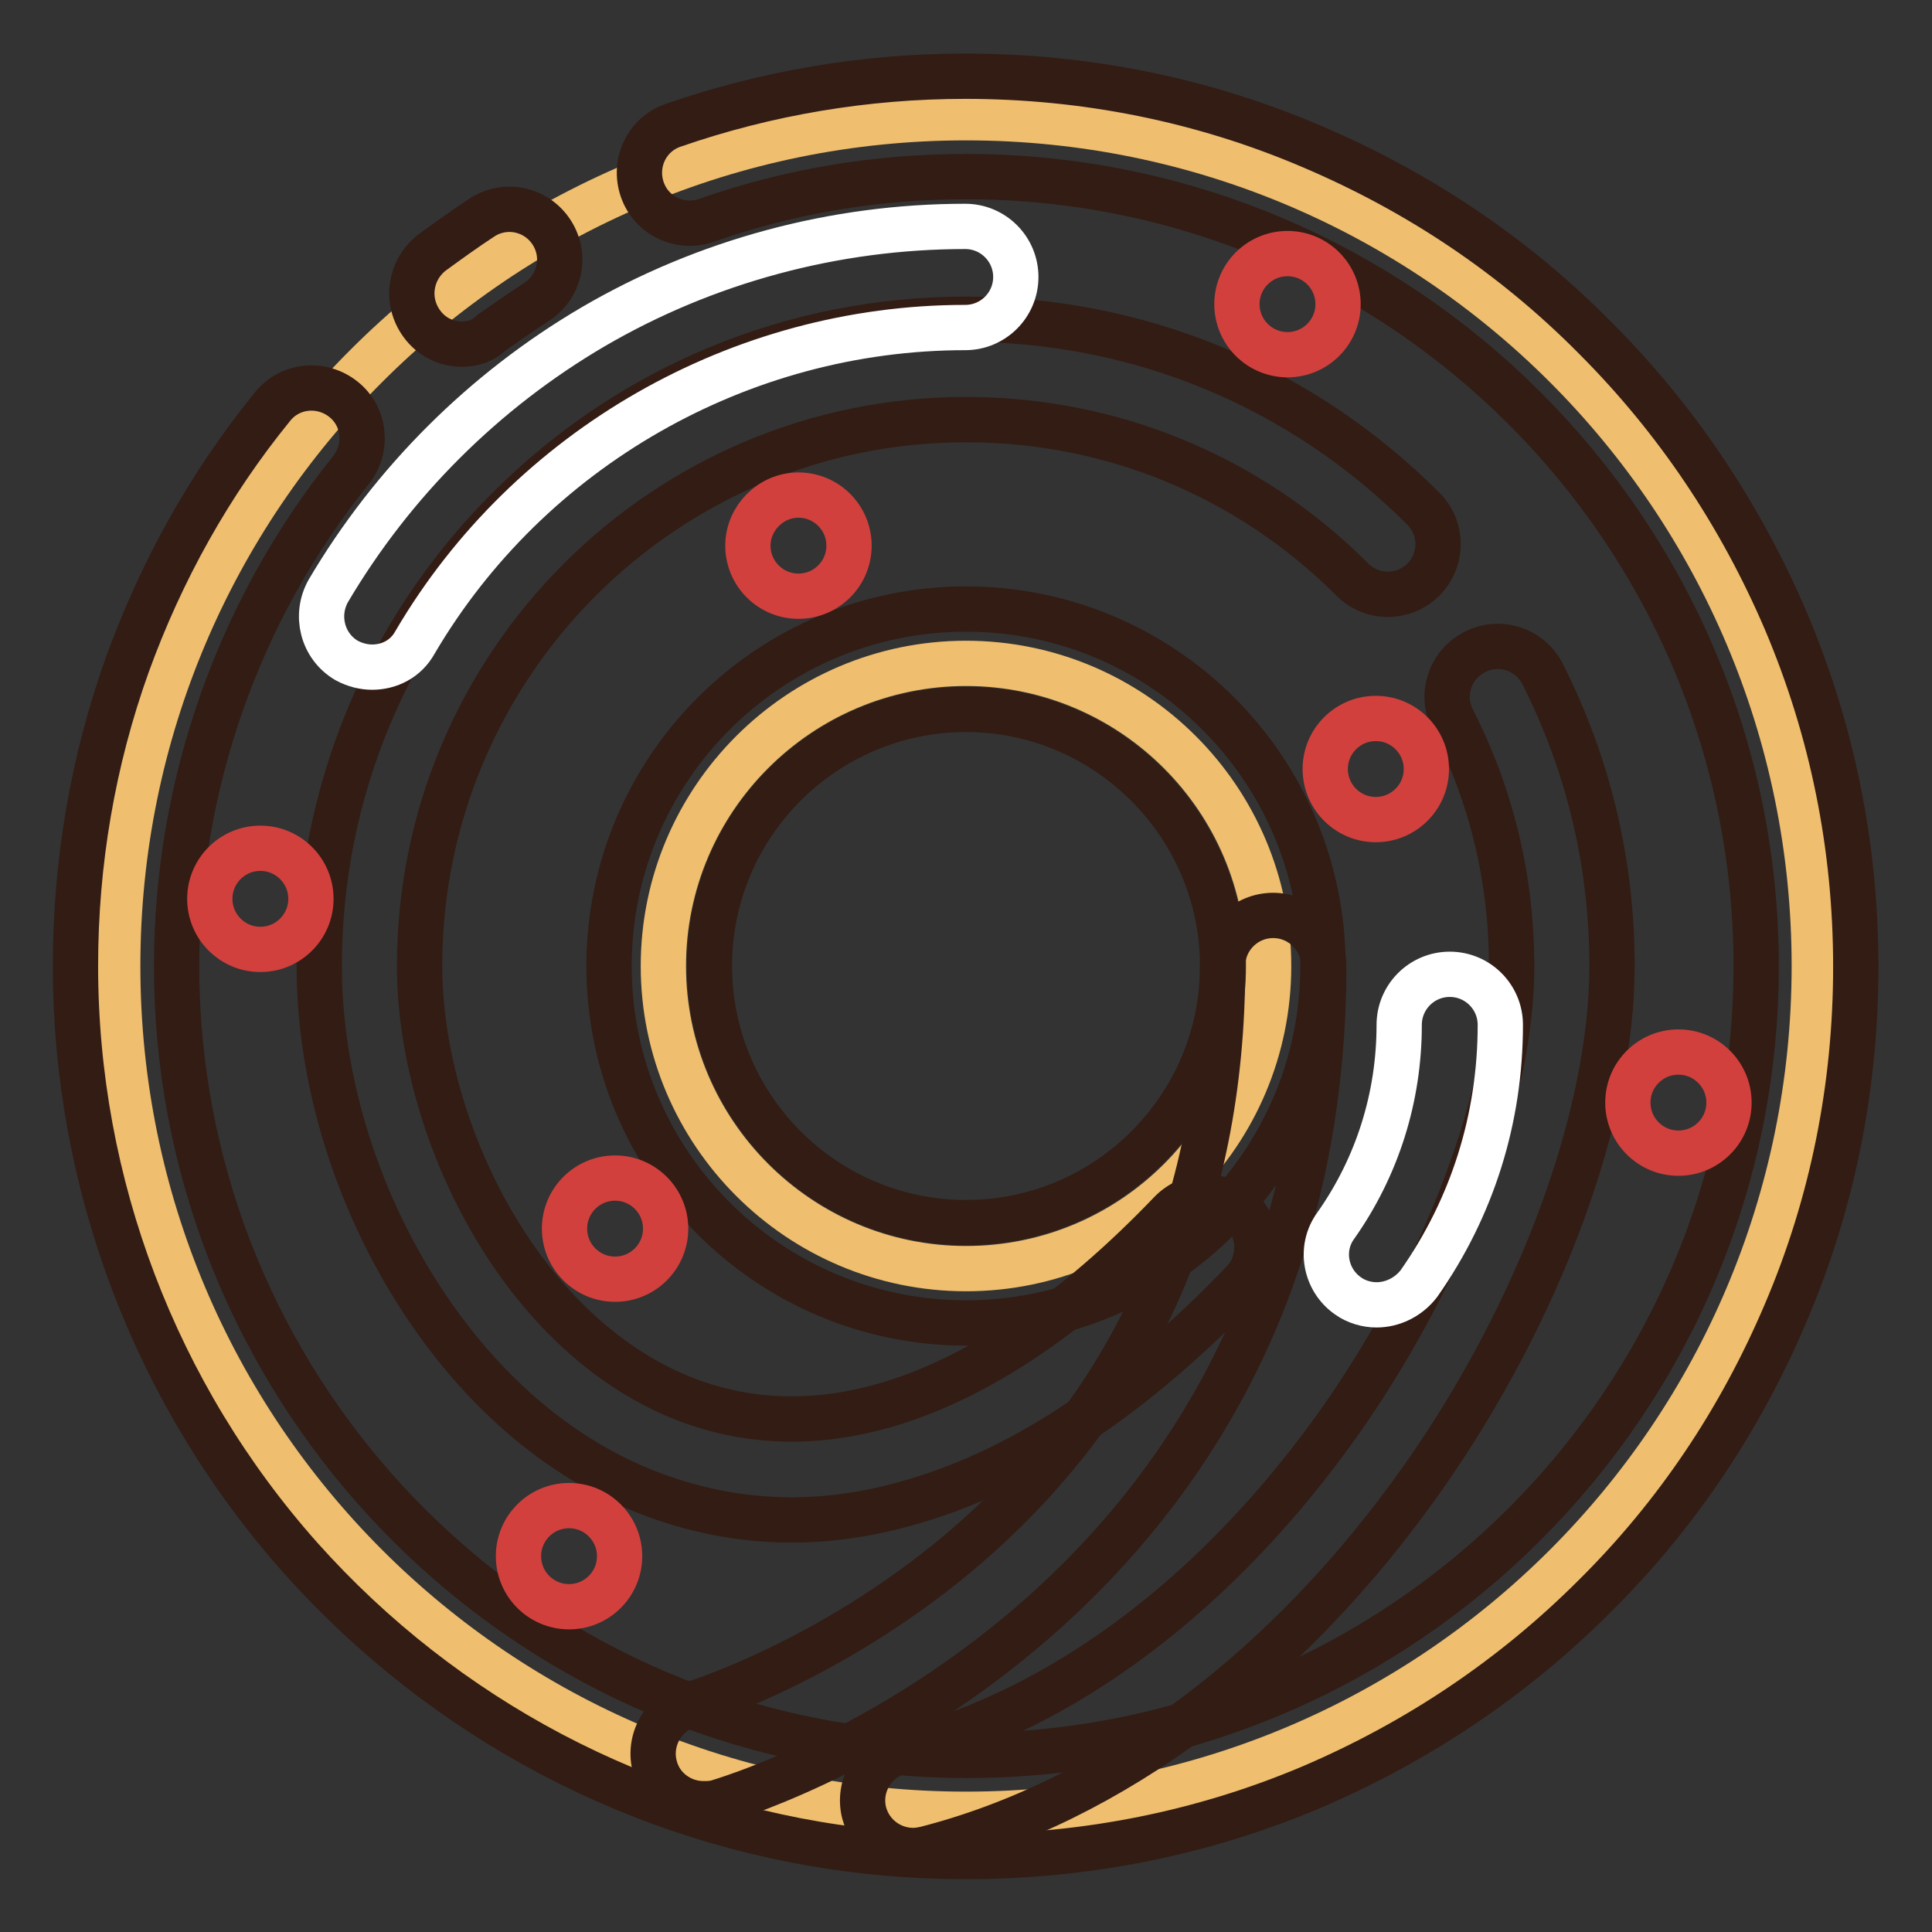 <?xml version="1.0" encoding="utf-8"?>
<!-- Svg Vector Icons : http://www.onlinewebfonts.com/icon -->
<!DOCTYPE svg PUBLIC "-//W3C//DTD SVG 1.1//EN" "http://www.w3.org/Graphics/SVG/1.1/DTD/svg11.dtd">
<svg version="1.1" xmlns="http://www.w3.org/2000/svg" xmlns:xlink="http://www.w3.org/1999/xlink" x="0px" y="0px" viewBox="0 0 256 256" enable-background="new 0 0 256 256" xml:space="preserve">
<rect x="0" y="0" width="256" height="256" fill="#333333" stroke="none"/>
<g> <path stroke-width="6" fill-opacity="0" stroke="#efbe6f"  d="M128,15.6C65.9,15.6,15.6,65.9,15.6,128c0,62.1,50.3,112.4,112.4,112.4c62.1,0,112.4-50.3,112.4-112.4 C240.4,65.9,190.1,15.6,128,15.6z M128,168.1c-22.1,0-40.1-18-40.1-40.1c0-22.1,18-40.1,40.1-40.1s40.1,18,40.1,40.1 C168.1,150.2,150.1,168.1,128,168.1z"/> <path stroke-width="6" fill-opacity="0" stroke="#321c14"  d="M61.2,45.6c-2,0-4-0.9-5.3-2.7c-2.2-3-1.6-7.1,1.3-9.4c2.2-1.6,4.4-3.2,6.7-4.7c3.1-2,7.2-1.1,9.2,2 c2,3.1,1.1,7.2-2,9.2c-2,1.3-4,2.7-6,4.1C64,45.2,62.6,45.6,61.2,45.6z"/> <path stroke-width="6" fill-opacity="0" stroke="#321c14"  d="M128,246c-4.9,0-9.9-0.3-14.7-0.9c-28.3-3.5-54.4-17.3-73.5-38.7C20.6,184.8,10,156.9,10,128 c0-13.7,2.3-27.2,6.9-40c4.5-12.4,10.9-23.9,19.2-34.1c2.3-2.9,6.5-3.3,9.4-1c2.9,2.3,3.3,6.5,1,9.4C31.6,80.8,23.4,104.1,23.4,128 c0,52.7,39.4,97.3,91.6,103.8c4.3,0.5,8.7,0.8,13.1,0.8c57.7,0,104.6-46.9,104.6-104.6S185.7,23.4,128,23.4 c-11.8,0-23.3,1.9-34.4,5.8c-3.5,1.2-7.3-0.6-8.5-4.1c-1.2-3.5,0.6-7.3,4.1-8.5c12.4-4.3,25.5-6.5,38.7-6.5 c15.9,0,31.4,3.1,45.9,9.3c14.1,6,26.7,14.4,37.5,25.3c10.9,10.9,19.3,23.5,25.3,37.5c6.2,14.6,9.3,30,9.3,45.9 c0,15.9-3.1,31.4-9.3,45.9c-6,14.1-14.4,26.7-25.3,37.5c-10.9,10.9-23.5,19.3-37.5,25.3C159.4,242.9,143.9,246,128,246z"/> <path stroke-width="6" fill-opacity="0" stroke="#321c14"  d="M128,175.3c-26.1,0-47.3-21.2-47.3-47.3c0-26.1,21.2-47.3,47.3-47.3c26.1,0,47.3,21.2,47.3,47.3 C175.3,154.1,154.1,175.3,128,175.3z M128,94c-18.7,0-34,15.2-34,34c0,18.7,15.2,34,34,34c18.7,0,34-15.2,34-34 C162,109.3,146.7,94,128,94z"/> <path stroke-width="6" fill-opacity="0" stroke="#321c14"  d="M121,245.2c-3,0-5.7-2-6.5-5c-0.9-3.6,1.3-7.2,4.8-8.1c21.7-5.5,42.4-21.2,58.5-44.1 c13.8-19.8,22.5-42.8,22.5-59.9c0-11.5-2.6-22.5-7.8-32.7c-1.7-3.3-0.4-7.3,2.9-9c3.3-1.7,7.3-0.4,9,2.9 c6.1,12.1,9.2,25.1,9.2,38.7c0,19.8-9.5,45.6-24.9,67.6c-17.9,25.5-41.4,43.1-66.1,49.4C122.1,245.1,121.6,245.2,121,245.2 L121,245.2z"/> <path stroke-width="6" fill-opacity="0" stroke="#321c14"  d="M104.9,201.4c-6.7,0-13.2-1.3-19.5-3.8c-12.7-5.1-23.7-15.2-31.8-29.1c-7.3-12.6-11.3-27-11.3-40.5 c0-22.9,8.9-44.4,25.1-60.6s37.7-25.1,60.6-25.1s44.4,8.9,60.6,25.1c2.6,2.6,2.6,6.8,0,9.4c-2.6,2.6-6.8,2.6-9.4,0 c-13.7-13.7-31.9-21.2-51.2-21.2c-39.9,0-72.4,32.4-72.4,72.4c0,21.2,13,48.4,34.7,57.2c19.4,7.8,41.9-0.6,64.8-24.5 c2.6-2.7,6.8-2.7,9.4-0.2c2.7,2.6,2.7,6.8,0.2,9.4c-14,14.6-28.2,24.2-42.2,28.6C116.6,200.4,110.7,201.4,104.9,201.4z"/> <path stroke-width="6" fill-opacity="0" stroke="#321c14"  d="M93.2,239c-2.9,0-5.6-1.9-6.4-4.8c-1-3.5,1-7.2,4.6-8.3c0.3-0.1,18.2-5.5,35.7-20.2 C150.2,186.2,162,160,162,128c0-3.7,3-6.7,6.7-6.7c3.7,0,6.7,3,6.7,6.7c0,19.9-4.2,38.2-12.5,54.2c-6.7,12.9-15.9,24.3-27.6,34.1 c-19.7,16.5-39.3,22.2-40.2,22.5C94.4,239,93.8,239,93.2,239z"/> <path stroke-width="6" fill-opacity="0" stroke="#d1403d"  d="M68.7,206.2c0,3.7,3,6.7,6.7,6.7s6.7-3,6.7-6.7s-3-6.7-6.7-6.7S68.7,202.5,68.7,206.2z"/> <path stroke-width="6" fill-opacity="0" stroke="#d1403d"  d="M74.8,162.8c0,3.7,3,6.7,6.7,6.7c3.7,0,6.7-3,6.7-6.7s-3-6.7-6.7-6.7C77.8,156.1,74.8,159.1,74.8,162.8z"/> <path stroke-width="6" fill-opacity="0" stroke="#d1403d"  d="M27.8,119.1c0,3.7,3,6.7,6.7,6.7c3.7,0,6.7-3,6.7-6.7s-3-6.7-6.7-6.7C30.8,112.4,27.8,115.4,27.8,119.1z"/> <path stroke-width="6" fill-opacity="0" stroke="#d1403d"  d="M99.1,72.3c0,3.7,3,6.7,6.7,6.7s6.7-3,6.7-6.7c0-3.7-3-6.7-6.7-6.7S99.1,68.7,99.1,72.3z"/> <path stroke-width="6" fill-opacity="0" stroke="#d1403d"  d="M163.9,40.3c0,3.7,3,6.7,6.7,6.7s6.7-3,6.7-6.7s-3-6.7-6.7-6.7S163.9,36.6,163.9,40.3z"/> <path stroke-width="6" fill-opacity="0" stroke="#d1403d"  d="M215.7,146.1c0,3.7,3,6.7,6.7,6.7s6.7-3,6.7-6.7c0-3.7-3-6.7-6.7-6.7S215.7,142.4,215.7,146.1z"/> <path stroke-width="6" fill-opacity="0" stroke="#d1403d"  d="M175.6,101.9c0,3.7,3,6.7,6.7,6.7s6.7-3,6.7-6.7c0-3.7-3-6.7-6.7-6.7S175.6,98.2,175.6,101.9z"/> <path stroke-width="6" fill-opacity="0" stroke="#ffffff"  d="M49.3,88.4c-1.1,0-2.3-0.3-3.4-0.9c-3.2-1.9-4.2-6-2.4-9.2c8.5-14.4,20.6-26.5,35.1-35 c14.9-8.7,32-13.3,49.3-13.3c3.7,0,6.7,3,6.7,6.7c0,3.7-3,6.7-6.7,6.7c-29.8,0-57.8,16-72.9,41.7C53.8,87.3,51.6,88.4,49.3,88.4z  M182.4,172.9c-1.3,0-2.7-0.4-3.8-1.2c-3-2.1-3.8-6.3-1.6-9.3c5.5-7.8,8.4-17,8.4-26.6c0-3.7,3-6.7,6.7-6.7c3.7,0,6.7,3,6.7,6.7 c0,12.4-3.7,24.2-10.8,34.3C186.6,171.9,184.5,172.9,182.4,172.9L182.4,172.9z"/></g>
</svg>